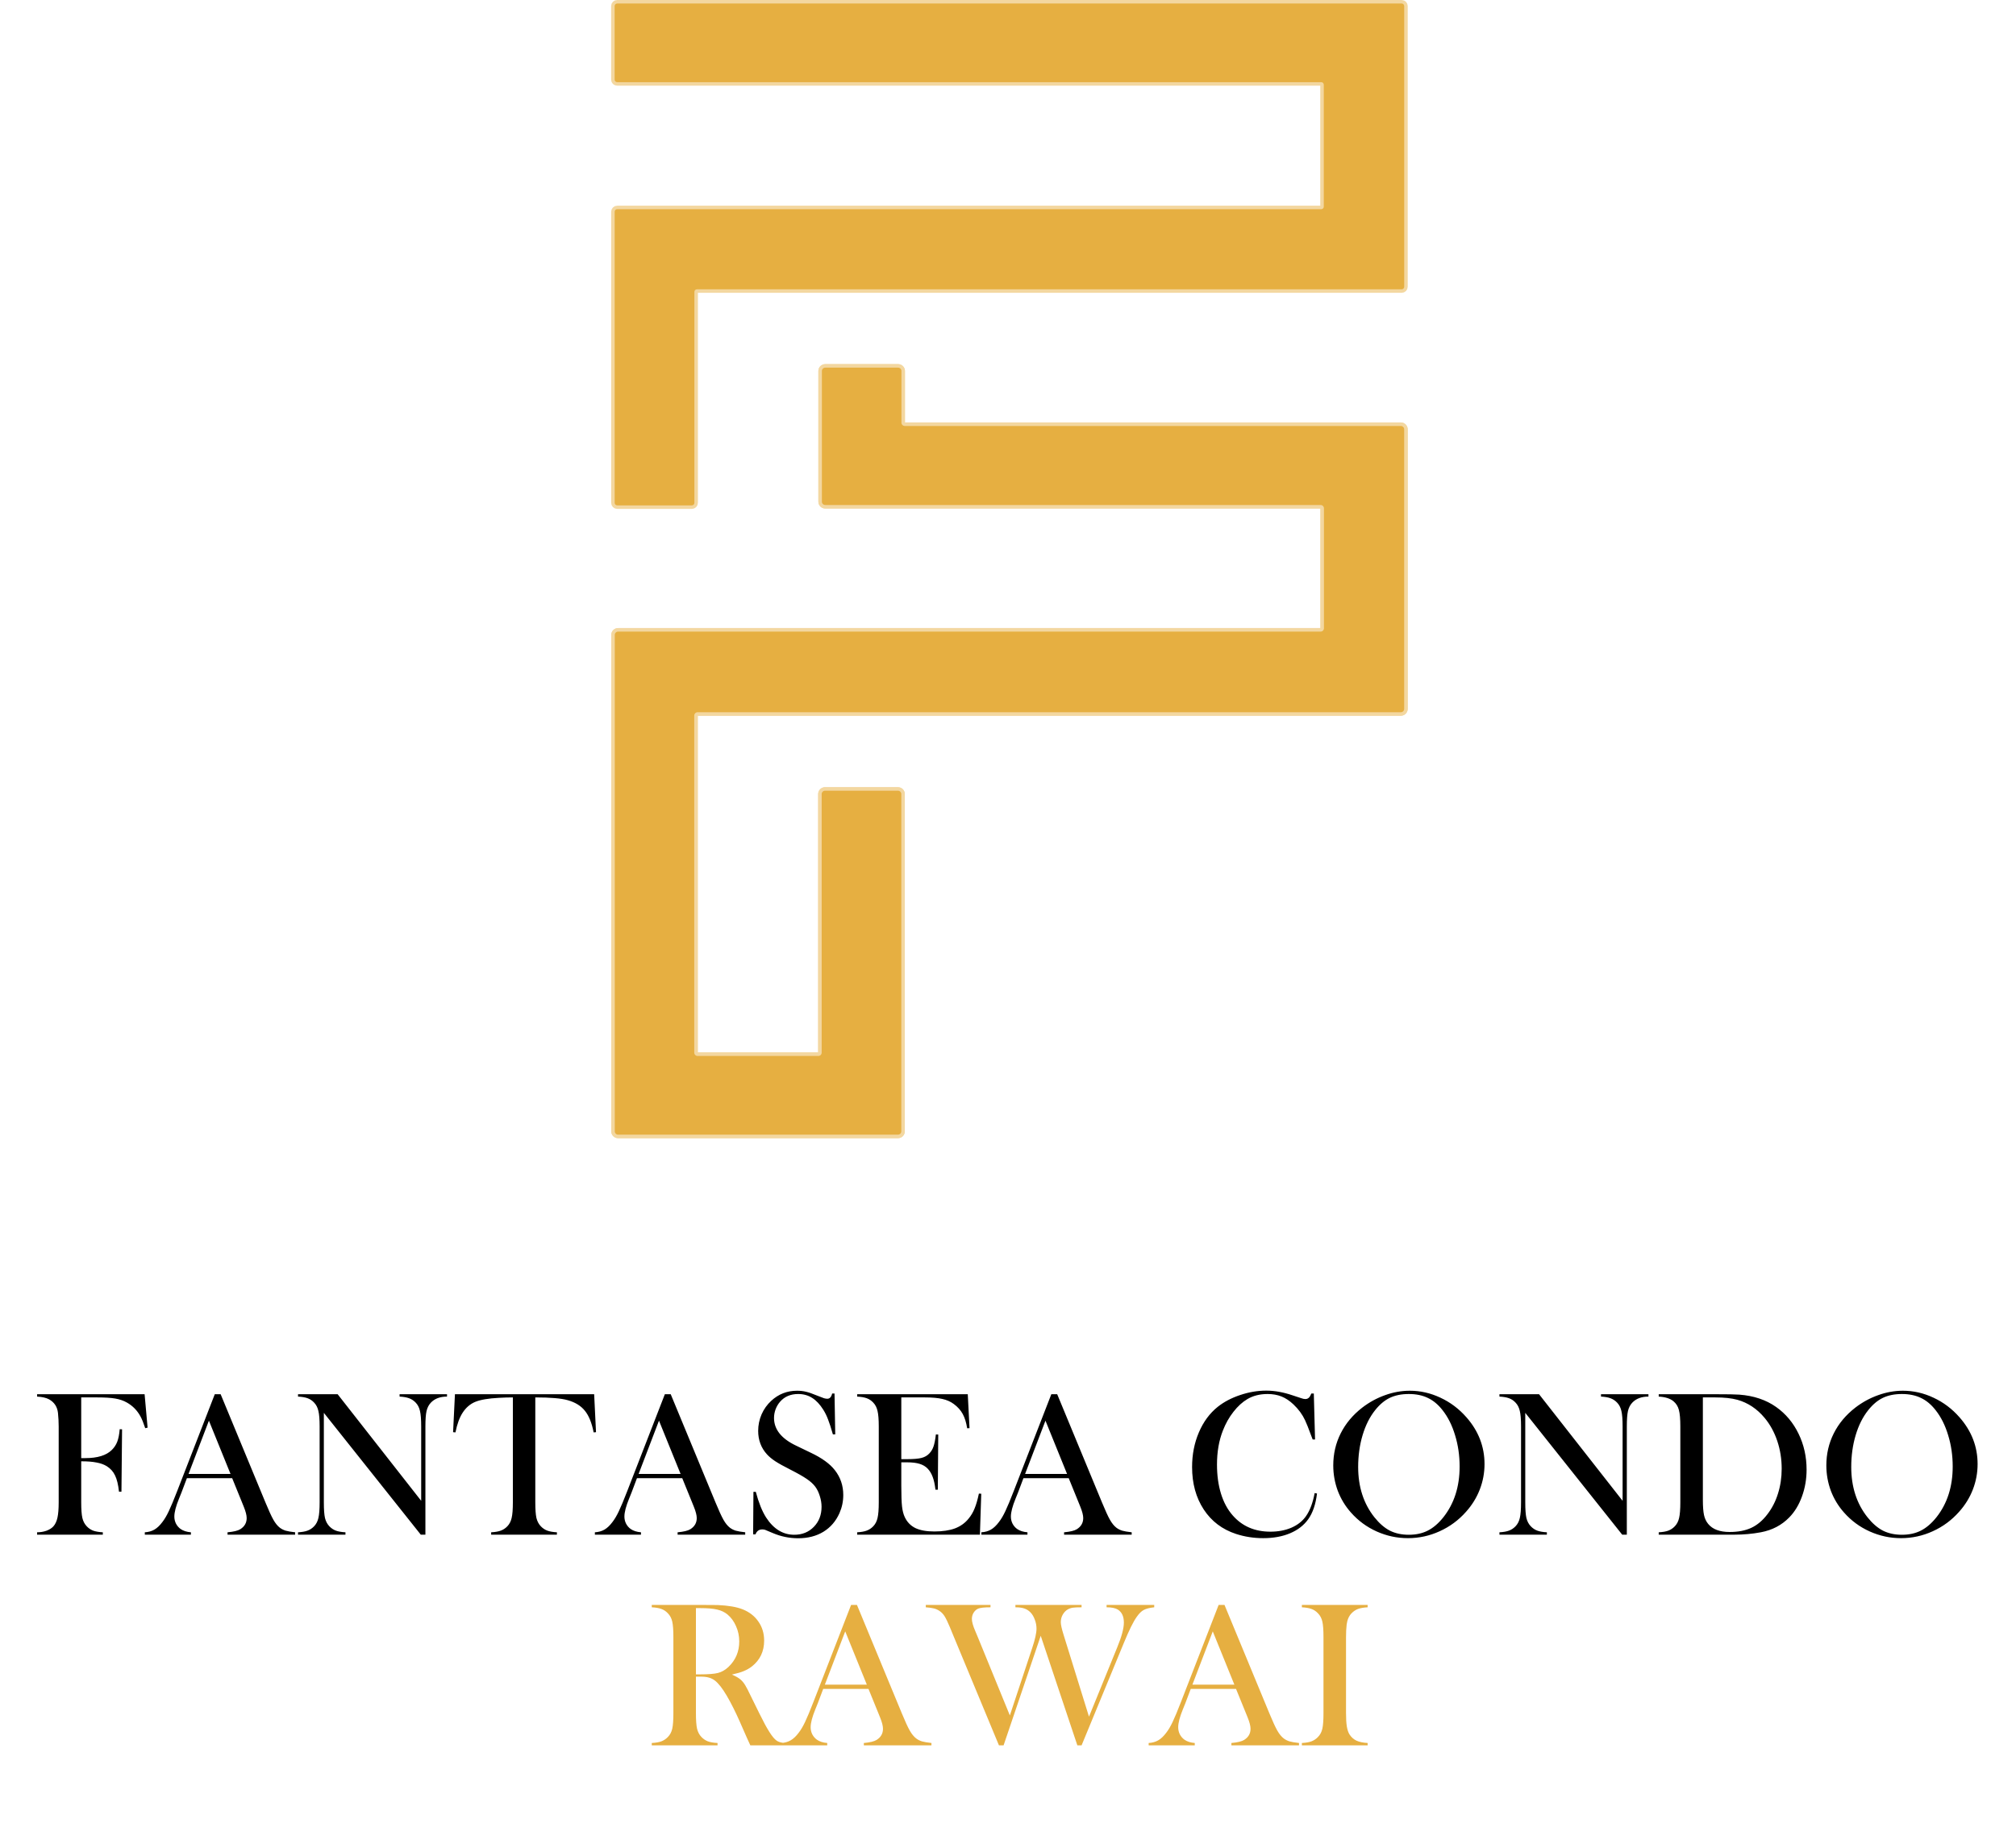 <svg width="574" height="524" viewBox="0 0 574 524" fill="none" xmlns="http://www.w3.org/2000/svg">
<path d="M376.19 23.4C376.381 23.4 376.564 23.476 376.699 23.611C376.834 23.746 376.91 23.929 376.91 24.12V58.85C376.91 59.041 376.834 59.224 376.699 59.359C376.564 59.494 376.381 59.57 376.19 59.57H175.73C175.539 59.57 175.356 59.646 175.221 59.781C175.086 59.916 175.01 60.099 175.01 60.29V143.19C175.01 143.381 175.086 143.564 175.221 143.699C175.356 143.834 175.539 143.91 175.73 143.91H196.99C197.181 143.91 197.364 143.834 197.499 143.699C197.634 143.564 197.71 143.381 197.71 143.19V83.1C197.71 82.909 197.786 82.726 197.921 82.591C198.056 82.456 198.239 82.38 198.43 82.38H298.76H399.09C399.281 82.38 399.464 82.304 399.599 82.169C399.734 82.034 399.81 81.851 399.81 81.66V1.72C399.81 1.529 399.734 1.346 399.599 1.211C399.464 1.076 399.281 1 399.09 1H175.72C175.529 1 175.346 1.076 175.211 1.211C175.076 1.346 175 1.529 175 1.72V22.68C175 22.871 175.076 23.054 175.211 23.189C175.346 23.324 175.529 23.4 175.72 23.4H376.19Z" stroke="#F3D7A0" stroke-width="2"/>
<path d="M376.009 143.799C376.261 143.799 376.503 143.9 376.681 144.078C376.859 144.256 376.959 144.497 376.959 144.749V178.899C376.959 179.151 376.859 179.393 376.681 179.571C376.503 179.749 376.261 179.849 376.009 179.849H175.989C175.864 179.849 175.741 179.874 175.625 179.922C175.51 179.97 175.406 180.04 175.317 180.128C175.229 180.216 175.159 180.321 175.111 180.436C175.064 180.551 175.039 180.675 175.039 180.799V322.149C175.039 322.274 175.064 322.398 175.111 322.513C175.159 322.628 175.229 322.733 175.317 322.821C175.406 322.909 175.51 322.979 175.625 323.027C175.741 323.075 175.864 323.099 175.989 323.099H255.669C255.921 323.099 256.163 322.999 256.341 322.821C256.519 322.643 256.619 322.401 256.619 322.149V226.109C256.619 225.858 256.519 225.616 256.341 225.438C256.163 225.26 255.921 225.159 255.669 225.159H234.899C234.647 225.159 234.405 225.26 234.227 225.438C234.049 225.616 233.949 225.858 233.949 226.109V299.739C233.949 299.991 233.849 300.233 233.671 300.411C233.493 300.589 233.251 300.689 232.999 300.689H198.619C198.367 300.689 198.125 300.589 197.947 300.411C197.769 300.233 197.669 299.991 197.669 299.739V203.759C197.669 203.508 197.769 203.266 197.947 203.088C198.125 202.91 198.367 202.809 198.619 202.809H398.849C399.101 202.809 399.343 202.709 399.521 202.531C399.699 202.353 399.799 202.111 399.799 201.859V122.249C399.799 121.997 399.699 121.756 399.521 121.578C399.343 121.4 399.101 121.299 398.849 121.299H257.609C257.357 121.299 257.115 121.199 256.937 121.021C256.759 120.843 256.659 120.601 256.659 120.349V105.639C256.659 105.388 256.559 105.146 256.381 104.968C256.203 104.79 255.961 104.689 255.709 104.689H234.959C234.707 104.689 234.465 104.79 234.287 104.968C234.109 105.146 234.009 105.388 234.009 105.639V142.849C234.009 143.101 234.109 143.343 234.287 143.521C234.465 143.699 234.707 143.799 234.959 143.799H376.009Z" stroke="#F3D7A0" stroke-width="2"/>
<path d="M376.009 143.799C376.261 143.799 376.503 143.9 376.681 144.078C376.859 144.256 376.959 144.497 376.959 144.749V178.899C376.959 179.151 376.859 179.393 376.681 179.571C376.503 179.749 376.261 179.849 376.009 179.849H175.989C175.864 179.849 175.741 179.874 175.625 179.922C175.51 179.97 175.406 180.04 175.317 180.128C175.229 180.216 175.159 180.321 175.111 180.436C175.064 180.551 175.039 180.675 175.039 180.799V322.149C175.039 322.274 175.064 322.398 175.111 322.513C175.159 322.628 175.229 322.733 175.317 322.821C175.406 322.909 175.51 322.979 175.625 323.027C175.741 323.075 175.864 323.099 175.989 323.099H255.669C255.921 323.099 256.163 322.999 256.341 322.821C256.519 322.643 256.619 322.401 256.619 322.149V226.109C256.619 225.858 256.519 225.616 256.341 225.438C256.163 225.26 255.921 225.159 255.669 225.159H234.899C234.647 225.159 234.405 225.26 234.227 225.438C234.049 225.616 233.949 225.858 233.949 226.109V299.739C233.949 299.991 233.849 300.233 233.671 300.411C233.493 300.589 233.251 300.689 232.999 300.689H198.619C198.367 300.689 198.125 300.589 197.947 300.411C197.769 300.233 197.669 299.991 197.669 299.739V203.759C197.669 203.508 197.769 203.266 197.947 203.088C198.125 202.91 198.367 202.809 198.619 202.809H398.849C399.101 202.809 399.343 202.709 399.521 202.531C399.699 202.353 399.799 202.111 399.799 201.859V122.249C399.799 121.997 399.699 121.756 399.521 121.578C399.343 121.4 399.101 121.299 398.849 121.299H257.609C257.357 121.299 257.115 121.199 256.937 121.021C256.759 120.843 256.659 120.601 256.659 120.349V105.639C256.659 105.388 256.559 105.146 256.381 104.968C256.203 104.79 255.961 104.689 255.709 104.689H234.959C234.707 104.689 234.465 104.79 234.287 104.968C234.109 105.146 234.009 105.388 234.009 105.639V142.849C234.009 143.101 234.109 143.343 234.287 143.521C234.465 143.699 234.707 143.799 234.959 143.799H376.009Z" stroke="#F3D7A0" stroke-width="2"/>
<path d="M376.19 23.4H175.72C175.529 23.4 175.346 23.324 175.211 23.189C175.076 23.054 175 22.871 175 22.68V1.72C175 1.529 175.076 1.346 175.211 1.211C175.346 1.076 175.529 1 175.72 1H399.09C399.281 1 399.464 1.076 399.599 1.211C399.734 1.346 399.81 1.529 399.81 1.72V81.66C399.81 81.851 399.734 82.034 399.599 82.169C399.464 82.304 399.281 82.38 399.09 82.38H198.43C198.239 82.38 198.056 82.456 197.921 82.591C197.786 82.726 197.71 82.909 197.71 83.1V143.19C197.71 143.381 197.634 143.564 197.499 143.699C197.364 143.834 197.181 143.91 196.99 143.91H175.73C175.539 143.91 175.356 143.834 175.221 143.699C175.086 143.564 175.01 143.381 175.01 143.19V60.29C175.01 60.099 175.086 59.916 175.221 59.781C175.356 59.646 175.539 59.57 175.73 59.57H376.19C376.381 59.57 376.564 59.494 376.699 59.359C376.834 59.224 376.91 59.041 376.91 58.85V24.12C376.91 23.929 376.834 23.746 376.699 23.611C376.564 23.476 376.381 23.4 376.19 23.4Z" fill="#E6AF41"/>
<path d="M376.009 143.799H234.959C234.707 143.799 234.465 143.699 234.287 143.521C234.109 143.343 234.009 143.101 234.009 142.849V105.639C234.009 105.388 234.109 105.146 234.287 104.968C234.465 104.79 234.707 104.689 234.959 104.689H255.709C255.961 104.689 256.203 104.79 256.381 104.968C256.559 105.146 256.659 105.388 256.659 105.639V120.349C256.659 120.601 256.759 120.843 256.937 121.021C257.115 121.199 257.357 121.299 257.609 121.299H398.849C399.101 121.299 399.343 121.4 399.521 121.578C399.699 121.756 399.799 121.997 399.799 122.249V201.859C399.799 202.111 399.699 202.353 399.521 202.531C399.343 202.709 399.101 202.809 398.849 202.809H198.619C198.367 202.809 198.125 202.91 197.947 203.088C197.769 203.266 197.669 203.508 197.669 203.759V299.739C197.669 299.991 197.769 300.233 197.947 300.411C198.125 300.589 198.367 300.689 198.619 300.689H232.999C233.251 300.689 233.493 300.589 233.671 300.411C233.849 300.233 233.949 299.991 233.949 299.739V226.109C233.949 225.858 234.049 225.616 234.227 225.438C234.405 225.26 234.647 225.159 234.899 225.159H255.669C255.921 225.159 256.163 225.26 256.341 225.438C256.519 225.616 256.619 225.858 256.619 226.109V322.149C256.619 322.401 256.519 322.643 256.341 322.821C256.163 322.999 255.921 323.099 255.669 323.099H175.989C175.864 323.099 175.741 323.075 175.625 323.027C175.51 322.979 175.406 322.909 175.317 322.821C175.229 322.733 175.159 322.628 175.111 322.513C175.064 322.398 175.039 322.274 175.039 322.149V180.799C175.039 180.675 175.064 180.551 175.111 180.436C175.159 180.321 175.229 180.216 175.317 180.128C175.406 180.039 175.51 179.97 175.625 179.922C175.741 179.874 175.864 179.849 175.989 179.849H376.009C376.261 179.849 376.503 179.749 376.681 179.571C376.859 179.393 376.959 179.151 376.959 178.899V144.749C376.959 144.497 376.859 144.256 376.681 144.078C376.503 143.9 376.261 143.799 376.009 143.799Z" fill="#E6AF41"/>
<path d="M23.125 416.111V427.801C23.125 429.793 23.232 431.268 23.447 432.225C23.662 433.162 24.072 433.953 24.678 434.598C25.205 435.164 25.82 435.584 26.523 435.857C27.246 436.111 28.164 436.268 29.277 436.326V437H10.557V436.326C11.494 436.326 12.383 436.18 13.223 435.887C14.062 435.574 14.717 435.164 15.185 434.656C15.732 434.051 16.123 433.221 16.357 432.166C16.592 431.111 16.709 429.656 16.709 427.801V406.209C16.709 404.959 16.641 403.66 16.504 402.312C16.309 400.594 15.469 399.314 13.984 398.475C13.164 398.025 12.021 397.762 10.557 397.684V397.01H41.172L42.022 406.531L41.348 406.678C40.859 405.193 40.41 404.08 40 403.338C39.082 401.639 37.793 400.32 36.133 399.383C35.176 398.836 34.072 398.455 32.822 398.24C31.572 398.025 29.854 397.918 27.666 397.918H23.125V415.203H24.297C27.754 415.203 30.264 414.432 31.826 412.889C32.51 412.225 33.027 411.443 33.379 410.545C33.73 409.627 33.965 408.436 34.082 406.971L34.756 407L34.58 424.754H33.877C33.662 422.762 33.291 421.229 32.764 420.154C32.256 419.061 31.475 418.182 30.42 417.518C29.639 417.029 28.672 416.678 27.52 416.463C26.387 416.229 24.922 416.111 23.125 416.111ZM84.033 437H64.785V436.326C66.523 436.17 67.734 435.877 68.418 435.447C69.629 434.686 70.234 433.631 70.234 432.283C70.234 431.482 69.961 430.408 69.414 429.061L68.916 427.83L66.103 420.916H53.213L51.69 424.959L50.957 426.775C50.078 428.924 49.639 430.613 49.639 431.844C49.639 432.566 49.795 433.24 50.107 433.865C50.44 434.49 50.879 434.998 51.426 435.389C52.188 435.916 53.164 436.229 54.355 436.326V437H41.23V436.326C42.266 436.268 43.174 436.014 43.955 435.564C44.736 435.115 45.498 434.393 46.24 433.396C46.865 432.596 47.471 431.57 48.057 430.32C48.662 429.051 49.453 427.156 50.43 424.637L61.152 397.01H62.822L75.566 427.801C76.523 430.125 77.285 431.785 77.852 432.781C78.418 433.777 79.033 434.529 79.697 435.037C80.166 435.389 80.703 435.662 81.309 435.857C81.914 436.033 82.822 436.189 84.033 436.326V437ZM65.635 419.715L59.482 404.539L53.682 419.715H65.635ZM92.207 402.312V427.801C92.207 429.812 92.314 431.297 92.529 432.254C92.764 433.211 93.184 434.002 93.789 434.627C94.336 435.193 94.951 435.604 95.635 435.857C96.338 436.111 97.246 436.268 98.359 436.326V437H84.853V436.326C85.967 436.268 86.865 436.111 87.549 435.857C88.252 435.604 88.877 435.193 89.424 434.627C90.029 434.002 90.439 433.211 90.654 432.254C90.889 431.277 91.006 429.793 91.006 427.801V406.18C91.006 404.207 90.889 402.742 90.654 401.785C90.439 400.809 90.029 400.008 89.424 399.383C88.897 398.816 88.281 398.406 87.578 398.152C86.894 397.898 85.986 397.742 84.853 397.684V397.01H96.133L119.922 427.361V406.209C119.922 404.197 119.805 402.713 119.57 401.756C119.355 400.799 118.945 400.008 118.34 399.383C117.793 398.816 117.168 398.406 116.465 398.152C115.781 397.898 114.883 397.742 113.77 397.684V397.01H127.275V397.684C125.322 397.684 123.799 398.25 122.705 399.383C122.1 400.008 121.68 400.809 121.445 401.785C121.23 402.742 121.123 404.207 121.123 406.18V437H119.805L92.207 402.312ZM146.025 397.918C144.795 397.918 143.477 397.957 142.07 398.035C139.062 398.191 136.816 398.572 135.332 399.178C133.867 399.783 132.656 400.828 131.699 402.312C130.82 403.68 130.146 405.535 129.678 407.879L129.004 407.82L129.531 397.01H169.17L169.697 407.82L169.023 407.879C168.496 405.164 167.666 403.113 166.533 401.727C165.42 400.32 163.789 399.314 161.641 398.709C159.824 398.182 156.748 397.918 152.412 397.918V427.801C152.412 429.793 152.52 431.277 152.734 432.254C152.969 433.211 153.389 434.002 153.994 434.627C154.541 435.193 155.156 435.604 155.84 435.857C156.543 436.111 157.451 436.268 158.564 436.326V437H139.844V436.326C140.977 436.268 141.885 436.111 142.568 435.857C143.271 435.604 143.896 435.193 144.443 434.627C145.049 434.002 145.459 433.211 145.674 432.254C145.908 431.297 146.025 429.812 146.025 427.801V397.918ZM212.178 437H192.93V436.326C194.668 436.17 195.879 435.877 196.562 435.447C197.773 434.686 198.379 433.631 198.379 432.283C198.379 431.482 198.105 430.408 197.559 429.061L197.061 427.83L194.248 420.916H181.357L179.834 424.959L179.102 426.775C178.223 428.924 177.783 430.613 177.783 431.844C177.783 432.566 177.939 433.24 178.252 433.865C178.584 434.49 179.023 434.998 179.57 435.389C180.332 435.916 181.309 436.229 182.5 436.326V437H169.375V436.326C170.41 436.268 171.318 436.014 172.1 435.564C172.881 435.115 173.643 434.393 174.385 433.396C175.01 432.596 175.615 431.57 176.201 430.32C176.807 429.051 177.598 427.156 178.574 424.637L189.297 397.01H190.967L203.711 427.801C204.668 430.125 205.43 431.785 205.996 432.781C206.562 433.777 207.178 434.529 207.842 435.037C208.311 435.389 208.848 435.662 209.453 435.857C210.059 436.033 210.967 436.189 212.178 436.326V437ZM193.779 419.715L187.627 404.539L181.826 419.715H193.779ZM214.434 436.912L214.521 424.812H215.195C216.016 427.898 216.992 430.33 218.125 432.107C220.254 435.389 222.93 437.029 226.152 437.029C228.398 437.029 230.254 436.277 231.719 434.773C233.184 433.27 233.916 431.365 233.916 429.061C233.916 428.064 233.75 427.049 233.418 426.014C233.105 424.979 232.676 424.09 232.129 423.348C231.562 422.586 230.762 421.854 229.727 421.15C228.711 420.447 227.148 419.559 225.039 418.484C223.184 417.547 221.758 416.756 220.762 416.111C219.785 415.467 218.994 414.812 218.389 414.148C216.709 412.312 215.869 410.076 215.869 407.439C215.869 405.818 216.191 404.256 216.836 402.752C217.5 401.248 218.418 399.959 219.59 398.885C221.66 396.971 224.111 396.014 226.943 396.014C227.861 396.014 228.711 396.111 229.492 396.307C230.273 396.482 231.318 396.844 232.627 397.391C233.604 397.781 234.268 398.035 234.619 398.152C234.971 398.25 235.283 398.299 235.557 398.299C236.24 398.299 236.699 397.801 236.934 396.805H237.607L237.812 408.436H237.139C236.611 406.58 236.152 405.164 235.762 404.188C235.391 403.191 234.941 402.273 234.414 401.434C233.457 399.91 232.402 398.787 231.25 398.064C230.098 397.322 228.77 396.951 227.266 396.951C225.078 396.951 223.35 397.693 222.08 399.178C221.553 399.783 221.133 400.496 220.82 401.316C220.527 402.137 220.381 402.957 220.381 403.777C220.381 407.039 222.48 409.666 226.68 411.658L230.811 413.65C233.994 415.154 236.289 416.814 237.695 418.631C239.297 420.662 240.098 423.025 240.098 425.721C240.098 427.518 239.736 429.236 239.014 430.877C237.998 433.162 236.475 434.93 234.443 436.18C232.412 437.41 230.02 438.025 227.266 438.025C224.746 438.025 222.324 437.527 220 436.531C218.789 436.004 218.066 435.701 217.832 435.623C217.598 435.545 217.334 435.506 217.041 435.506C216.104 435.506 215.459 435.975 215.107 436.912H214.434ZM275.547 397.01L276.045 406.678L275.371 406.707C275.117 405.066 274.697 403.709 274.111 402.635C273.525 401.561 272.676 400.613 271.562 399.793C270.645 399.109 269.561 398.631 268.311 398.357C267.061 398.064 265.4 397.918 263.33 397.918H256.621V415.496H258.379C260.156 415.496 261.494 415.379 262.393 415.145C263.291 414.91 264.023 414.49 264.59 413.885C265.137 413.318 265.537 412.654 265.791 411.893C266.064 411.111 266.289 409.969 266.465 408.465L267.139 408.494L267.021 424.197H266.348C266.172 422.693 265.908 421.482 265.557 420.564C265.225 419.646 264.756 418.865 264.15 418.221C263.564 417.596 262.803 417.137 261.865 416.844C260.928 416.551 259.736 416.404 258.291 416.404H256.621V423.113C256.621 425.789 256.689 427.742 256.826 428.973C256.963 430.184 257.227 431.199 257.617 432.02C258.281 433.426 259.287 434.461 260.635 435.125C262.002 435.77 263.799 436.092 266.025 436.092C268.369 436.092 270.332 435.799 271.914 435.213C273.496 434.607 274.785 433.68 275.781 432.43C276.484 431.59 277.051 430.633 277.48 429.559C277.93 428.484 278.34 427.068 278.711 425.311L279.385 425.34L279.004 437H244.053V436.326C245.166 436.268 246.064 436.111 246.748 435.857C247.451 435.604 248.076 435.193 248.623 434.627C249.229 434.002 249.639 433.211 249.854 432.254C250.088 431.277 250.205 429.793 250.205 427.801V406.209C250.205 404.217 250.088 402.742 249.854 401.785C249.639 400.809 249.229 400.008 248.623 399.383C248.096 398.816 247.48 398.406 246.777 398.152C246.094 397.898 245.186 397.742 244.053 397.684V397.01H275.547ZM322.217 437H302.969V436.326C304.707 436.17 305.918 435.877 306.602 435.447C307.812 434.686 308.418 433.631 308.418 432.283C308.418 431.482 308.145 430.408 307.598 429.061L307.1 427.83L304.287 420.916H291.396L289.873 424.959L289.141 426.775C288.262 428.924 287.822 430.613 287.822 431.844C287.822 432.566 287.979 433.24 288.291 433.865C288.623 434.49 289.062 434.998 289.609 435.389C290.371 435.916 291.348 436.229 292.539 436.326V437H279.414V436.326C280.449 436.268 281.357 436.014 282.139 435.564C282.92 435.115 283.682 434.393 284.424 433.396C285.049 432.596 285.654 431.57 286.24 430.32C286.846 429.051 287.637 427.156 288.613 424.637L299.336 397.01H301.006L313.75 427.801C314.707 430.125 315.469 431.785 316.035 432.781C316.602 433.777 317.217 434.529 317.881 435.037C318.35 435.389 318.887 435.662 319.492 435.857C320.098 436.033 321.006 436.189 322.217 436.326V437ZM303.818 419.715L297.666 404.539L291.865 419.715H303.818ZM374.072 396.805L374.424 409.9H373.75C373.535 409.334 373.369 408.904 373.252 408.611C372.568 406.736 372.012 405.34 371.582 404.422C370.82 402.781 369.717 401.277 368.271 399.91C367.178 398.875 366.045 398.123 364.873 397.654C363.701 397.186 362.383 396.951 360.918 396.951C358.711 396.951 356.797 397.43 355.176 398.387C353.75 399.227 352.422 400.438 351.191 402.02C349.961 403.582 348.955 405.369 348.174 407.381C347.061 410.213 346.504 413.436 346.504 417.049C346.504 420.115 346.885 422.879 347.646 425.34C348.408 427.801 349.521 429.861 350.986 431.521C353.682 434.607 357.256 436.15 361.709 436.15C363.936 436.15 365.938 435.77 367.715 435.008C369.492 434.227 370.869 433.133 371.846 431.727C372.979 430.105 373.799 427.918 374.307 425.164L374.98 425.281C374.609 428.367 373.77 430.818 372.461 432.635C371.211 434.373 369.482 435.701 367.275 436.619C365.088 437.537 362.549 437.996 359.658 437.996C356.963 437.996 354.385 437.596 351.924 436.795C347.998 435.506 344.932 433.182 342.725 429.822C340.518 426.443 339.414 422.42 339.414 417.752C339.414 414.178 340.059 410.887 341.348 407.879C342.637 404.852 344.434 402.42 346.738 400.584C348.516 399.178 350.635 398.064 353.096 397.244C355.576 396.404 358.057 395.984 360.537 395.984C362.9 395.984 365.4 396.434 368.037 397.332L370.439 398.123C370.908 398.299 371.318 398.387 371.67 398.387C372.158 398.387 372.559 398.182 372.871 397.771C373.008 397.576 373.174 397.254 373.369 396.805H374.072ZM379.609 417.283C379.609 414.002 380.312 410.965 381.719 408.172C383.125 405.359 385.176 402.908 387.871 400.818C389.883 399.275 392.051 398.094 394.375 397.273C396.699 396.434 399.043 396.014 401.406 396.014C404.414 396.014 407.324 396.678 410.137 398.006C412.949 399.314 415.41 401.17 417.52 403.572C420.957 407.479 422.676 411.922 422.676 416.902C422.676 419.402 422.227 421.814 421.328 424.139C420.43 426.463 419.121 428.582 417.402 430.496C415.293 432.879 412.793 434.725 409.902 436.033C407.031 437.342 404.023 437.996 400.879 437.996C397.773 437.996 394.805 437.361 391.973 436.092C389.141 434.822 386.699 433.025 384.648 430.701C383.027 428.885 381.777 426.824 380.898 424.52C380.039 422.195 379.609 419.783 379.609 417.283ZM386.699 417.723C386.699 423.387 388.242 428.162 391.328 432.049C392.715 433.787 394.18 435.057 395.723 435.857C397.285 436.639 399.082 437.029 401.113 437.029C403.164 437.029 404.961 436.639 406.504 435.857C408.066 435.076 409.551 433.807 410.957 432.049C414.043 428.143 415.586 423.328 415.586 417.605C415.586 414.461 415.156 411.492 414.297 408.699C413.457 405.887 412.266 403.504 410.723 401.551C409.473 399.949 408.076 398.787 406.533 398.064C405.01 397.322 403.203 396.951 401.113 396.951C399.043 396.951 397.246 397.312 395.723 398.035C394.219 398.758 392.822 399.93 391.533 401.551C389.99 403.484 388.799 405.857 387.959 408.67C387.119 411.482 386.699 414.5 386.699 417.723ZM434.277 402.312V427.801C434.277 429.812 434.385 431.297 434.6 432.254C434.834 433.211 435.254 434.002 435.859 434.627C436.406 435.193 437.021 435.604 437.705 435.857C438.408 436.111 439.316 436.268 440.43 436.326V437H426.924V436.326C428.037 436.268 428.936 436.111 429.619 435.857C430.322 435.604 430.947 435.193 431.494 434.627C432.1 434.002 432.51 433.211 432.725 432.254C432.959 431.277 433.076 429.793 433.076 427.801V406.18C433.076 404.207 432.959 402.742 432.725 401.785C432.51 400.809 432.1 400.008 431.494 399.383C430.967 398.816 430.352 398.406 429.648 398.152C428.965 397.898 428.057 397.742 426.924 397.684V397.01H438.203L461.992 427.361V406.209C461.992 404.197 461.875 402.713 461.641 401.756C461.426 400.799 461.016 400.008 460.41 399.383C459.863 398.816 459.238 398.406 458.535 398.152C457.852 397.898 456.953 397.742 455.84 397.684V397.01H469.346V397.684C467.393 397.684 465.869 398.25 464.775 399.383C464.17 400.008 463.75 400.809 463.516 401.785C463.301 402.742 463.193 404.207 463.193 406.18V437H461.875L434.277 402.312ZM472.275 436.326C473.408 436.268 474.316 436.111 475 435.857C475.684 435.604 476.299 435.193 476.846 434.627C477.451 434.002 477.861 433.211 478.076 432.254C478.311 431.277 478.428 429.793 478.428 427.801V406.209C478.428 404.061 478.291 402.488 478.018 401.492C477.764 400.496 477.256 399.676 476.494 399.031C475.537 398.23 474.131 397.781 472.275 397.684V397.01H488.389C491.963 397.01 494.238 397.049 495.215 397.127C499.336 397.439 502.832 398.611 505.703 400.643C508.438 402.576 510.566 405.115 512.09 408.26C513.613 411.385 514.375 414.793 514.375 418.484C514.375 421.18 513.936 423.729 513.057 426.131C512.197 428.514 510.996 430.496 509.453 432.078C507.285 434.305 504.58 435.721 501.338 436.326C498.916 436.775 496.445 437 493.926 437H472.275V436.326ZM484.844 397.918V427.039C484.844 428.953 484.951 430.408 485.166 431.404C485.381 432.4 485.781 433.25 486.367 433.953C487.617 435.477 489.648 436.238 492.461 436.238C494.863 436.238 496.914 435.848 498.613 435.066C500.332 434.266 501.865 432.977 503.213 431.199C504.541 429.48 505.547 427.518 506.23 425.311C506.934 423.084 507.285 420.721 507.285 418.221C507.285 415.447 506.865 412.811 506.025 410.311C505.186 407.811 503.984 405.623 502.422 403.748C500.254 401.15 497.666 399.432 494.658 398.592C493.018 398.143 490.928 397.918 488.389 397.918H484.844ZM520 417.283C520 414.002 520.703 410.965 522.109 408.172C523.516 405.359 525.566 402.908 528.262 400.818C530.273 399.275 532.441 398.094 534.766 397.273C537.09 396.434 539.434 396.014 541.797 396.014C544.805 396.014 547.715 396.678 550.527 398.006C553.34 399.314 555.801 401.17 557.91 403.572C561.348 407.479 563.066 411.922 563.066 416.902C563.066 419.402 562.617 421.814 561.719 424.139C560.82 426.463 559.512 428.582 557.793 430.496C555.684 432.879 553.184 434.725 550.293 436.033C547.422 437.342 544.414 437.996 541.27 437.996C538.164 437.996 535.195 437.361 532.363 436.092C529.531 434.822 527.09 433.025 525.039 430.701C523.418 428.885 522.168 426.824 521.289 424.52C520.43 422.195 520 419.783 520 417.283ZM527.09 417.723C527.09 423.387 528.633 428.162 531.719 432.049C533.105 433.787 534.57 435.057 536.113 435.857C537.676 436.639 539.473 437.029 541.504 437.029C543.555 437.029 545.352 436.639 546.895 435.857C548.457 435.076 549.941 433.807 551.348 432.049C554.434 428.143 555.977 423.328 555.977 417.605C555.977 414.461 555.547 411.492 554.688 408.699C553.848 405.887 552.656 403.504 551.113 401.551C549.863 399.949 548.467 398.787 546.924 398.064C545.4 397.322 543.594 396.951 541.504 396.951C539.434 396.951 537.637 397.312 536.113 398.035C534.609 398.758 533.213 399.93 531.924 401.551C530.381 403.484 529.189 405.857 528.35 408.67C527.51 411.482 527.09 414.5 527.09 417.723Z" fill="black"/>
<path d="M198.145 477.43V487.801C198.145 489.793 198.252 491.277 198.467 492.254C198.701 493.211 199.121 494.002 199.727 494.627C200.254 495.174 200.859 495.584 201.543 495.857C202.246 496.111 203.164 496.268 204.297 496.326V497H185.576V496.326C186.709 496.268 187.617 496.111 188.301 495.857C189.004 495.584 189.619 495.174 190.146 494.627C190.771 494.002 191.191 493.211 191.406 492.254C191.621 491.297 191.729 489.812 191.729 487.801V466.209C191.729 464.197 191.621 462.713 191.406 461.756C191.191 460.799 190.771 460.008 190.146 459.383C189.619 458.816 189.004 458.406 188.301 458.152C187.598 457.898 186.689 457.742 185.576 457.684V457.01H199.697C202.061 457.01 203.613 457.02 204.355 457.039C207.383 457.176 209.756 457.586 211.475 458.27C213.408 459.051 214.902 460.223 215.957 461.785C217.031 463.328 217.568 465.125 217.568 467.176C217.568 470.223 216.416 472.664 214.111 474.5C213.408 475.047 212.627 475.496 211.768 475.848C210.928 476.199 209.795 476.531 208.369 476.844C209.541 477.332 210.41 477.84 210.977 478.367C211.426 478.777 211.836 479.295 212.207 479.92C212.578 480.525 213.135 481.609 213.877 483.172C215.615 486.746 216.924 489.363 217.803 491.023C218.701 492.664 219.453 493.855 220.059 494.598C220.547 495.203 221.016 495.623 221.465 495.857C221.934 496.092 222.568 496.248 223.369 496.326V497H213.643C213.154 495.926 212.842 495.242 212.705 494.949L210.654 490.291C209.424 487.498 208.184 485.027 206.934 482.879C205.684 480.75 204.541 479.295 203.506 478.514C202.979 478.123 202.412 477.85 201.807 477.693C201.201 477.518 200.459 477.43 199.58 477.43H198.145ZM198.145 476.785H199.258C201.68 476.785 203.408 476.648 204.443 476.375C205.498 476.102 206.484 475.535 207.402 474.676C209.453 472.723 210.479 470.301 210.479 467.41C210.479 465.867 210.176 464.422 209.57 463.074C208.984 461.707 208.164 460.584 207.109 459.705C206.289 459.041 205.312 458.582 204.18 458.328C203.047 458.055 201.436 457.918 199.346 457.918H198.145V476.785ZM265.205 497H245.957V496.326C247.695 496.17 248.906 495.877 249.59 495.447C250.801 494.686 251.406 493.631 251.406 492.283C251.406 491.482 251.133 490.408 250.586 489.061L250.088 487.83L247.275 480.916H234.385L232.861 484.959L232.129 486.775C231.25 488.924 230.811 490.613 230.811 491.844C230.811 492.566 230.967 493.24 231.279 493.865C231.611 494.49 232.051 494.998 232.598 495.389C233.359 495.916 234.336 496.229 235.527 496.326V497H222.402V496.326C223.438 496.268 224.346 496.014 225.127 495.564C225.908 495.115 226.67 494.393 227.412 493.396C228.037 492.596 228.643 491.57 229.229 490.32C229.834 489.051 230.625 487.156 231.602 484.637L242.324 457.01H243.994L256.738 487.801C257.695 490.125 258.457 491.785 259.023 492.781C259.59 493.777 260.205 494.529 260.869 495.037C261.338 495.389 261.875 495.662 262.48 495.857C263.086 496.033 263.994 496.189 265.205 496.326V497ZM246.807 479.715L240.654 464.539L234.854 479.715H246.807ZM263.594 457.01H282.021V457.684C280.303 457.684 279.131 457.811 278.506 458.064C277.979 458.299 277.549 458.68 277.217 459.207C276.885 459.734 276.719 460.33 276.719 460.994C276.719 461.814 277.031 462.947 277.656 464.393L278.418 466.209L287.529 488.475L293.887 469.285C294.707 466.824 295.117 464.988 295.117 463.777C295.117 462.879 294.951 462.01 294.619 461.17C294.307 460.311 293.887 459.617 293.359 459.09C292.852 458.582 292.266 458.221 291.602 458.006C290.957 457.791 290.127 457.684 289.111 457.684V457.01H307.949V457.684C306.797 457.684 305.957 457.723 305.43 457.801C304.922 457.879 304.443 458.045 303.994 458.299C303.408 458.65 302.93 459.158 302.559 459.822C302.207 460.467 302.031 461.17 302.031 461.932C302.031 462.635 302.305 463.855 302.852 465.594L310.059 488.826L318.115 469.051C319.365 466.023 319.99 463.68 319.99 462.02C319.99 460.281 319.414 459.051 318.262 458.328C317.559 457.898 316.494 457.684 315.068 457.684V457.01H328.633V457.684C327.324 457.82 326.328 458.074 325.645 458.445C324.98 458.797 324.316 459.451 323.652 460.408C322.676 461.775 321.455 464.246 319.99 467.82L307.949 497H306.748L296.318 465.799L285.742 497H284.424L271.328 465.477L270.449 463.338C269.844 461.893 269.336 460.848 268.926 460.203C268.516 459.559 268.018 459.051 267.432 458.68C266.963 458.367 266.455 458.143 265.908 458.006C265.361 457.869 264.59 457.762 263.594 457.684V457.01ZM369.854 497H350.605V496.326C352.344 496.17 353.555 495.877 354.238 495.447C355.449 494.686 356.055 493.631 356.055 492.283C356.055 491.482 355.781 490.408 355.234 489.061L354.736 487.83L351.924 480.916H339.033L337.51 484.959L336.777 486.775C335.898 488.924 335.459 490.613 335.459 491.844C335.459 492.566 335.615 493.24 335.928 493.865C336.26 494.49 336.699 494.998 337.246 495.389C338.008 495.916 338.984 496.229 340.176 496.326V497H327.051V496.326C328.086 496.268 328.994 496.014 329.775 495.564C330.557 495.115 331.318 494.393 332.061 493.396C332.686 492.596 333.291 491.57 333.877 490.32C334.482 489.051 335.273 487.156 336.25 484.637L346.973 457.01H348.643L361.387 487.801C362.344 490.125 363.105 491.785 363.672 492.781C364.238 493.777 364.854 494.529 365.518 495.037C365.986 495.389 366.523 495.662 367.129 495.857C367.734 496.033 368.643 496.189 369.854 496.326V497ZM351.455 479.715L345.303 464.539L339.502 479.715H351.455ZM389.395 457.01V457.684C388.281 457.742 387.373 457.898 386.67 458.152C385.986 458.406 385.371 458.816 384.824 459.383C384.062 460.164 383.594 461.248 383.418 462.635C383.301 463.67 383.242 464.861 383.242 466.209V487.801C383.242 489.422 383.32 490.701 383.477 491.639C383.633 492.576 383.887 493.328 384.238 493.895C384.746 494.676 385.4 495.262 386.201 495.652C387.002 496.023 388.066 496.248 389.395 496.326V497H370.674V496.326C371.807 496.268 372.715 496.111 373.398 495.857C374.102 495.584 374.717 495.174 375.244 494.627C375.869 494.002 376.289 493.211 376.504 492.254C376.719 491.297 376.826 489.812 376.826 487.801V466.209C376.826 464.197 376.719 462.713 376.504 461.756C376.289 460.799 375.869 460.008 375.244 459.383C374.717 458.816 374.102 458.406 373.398 458.152C372.695 457.898 371.787 457.742 370.674 457.684V457.01H389.395Z" fill="#E6AF41"/>
</svg>
